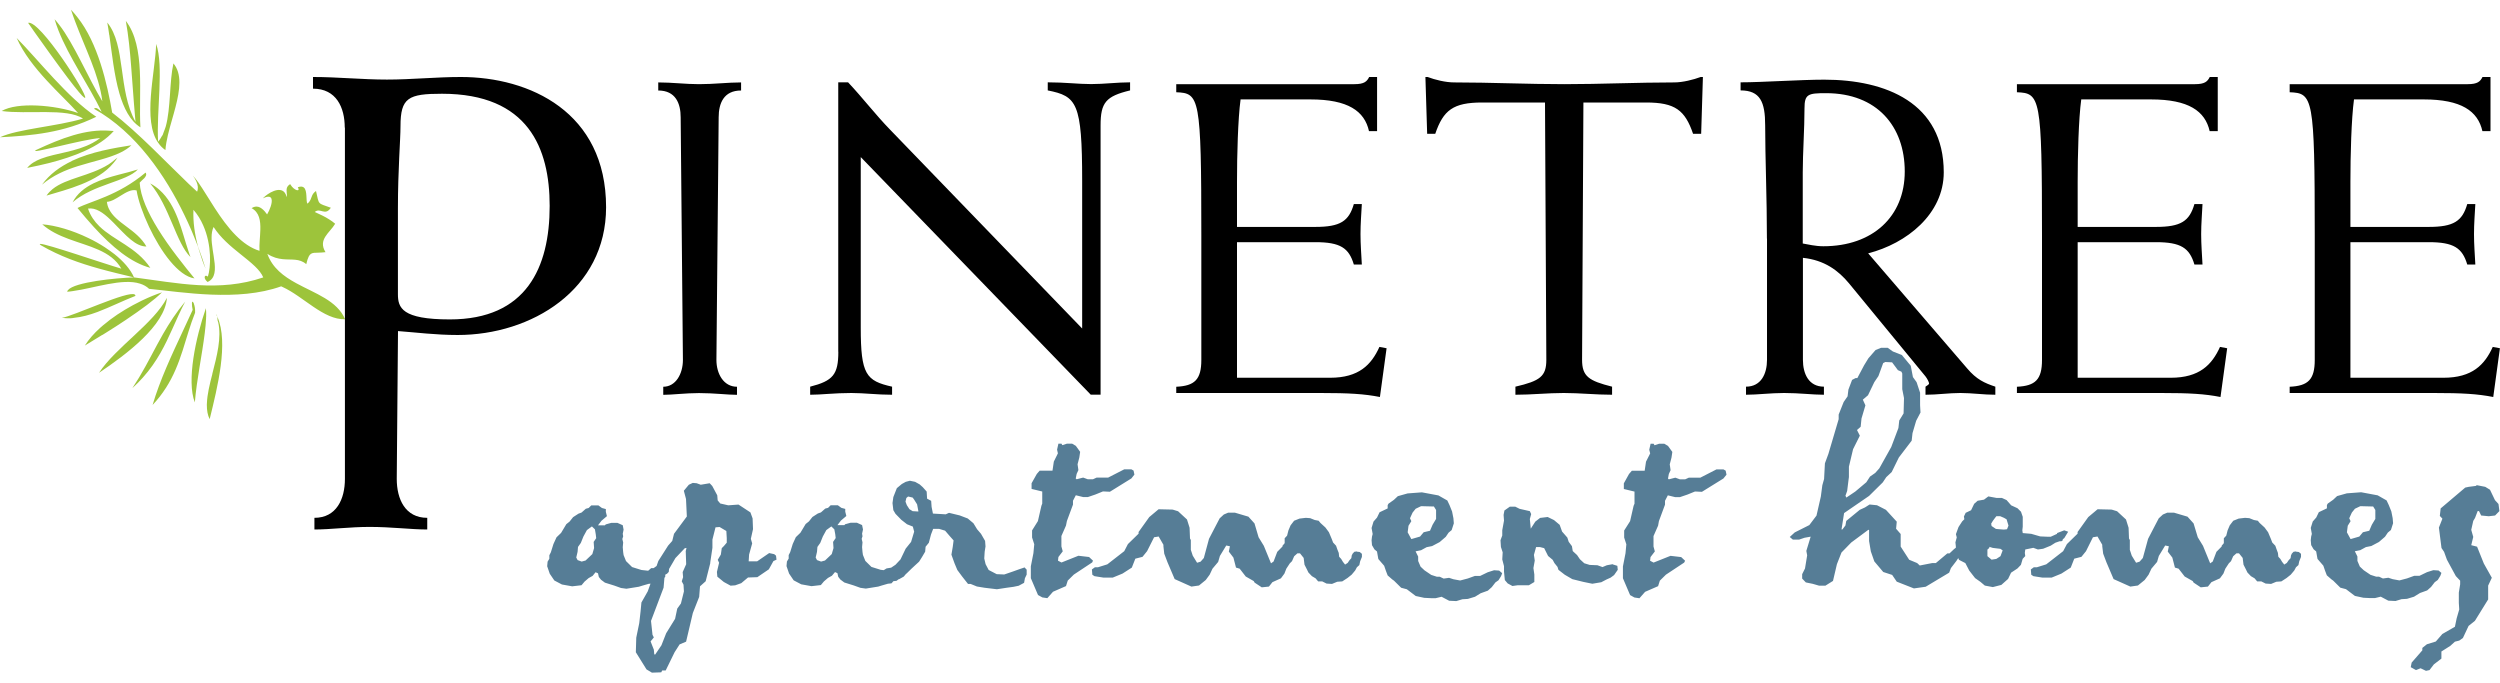 <?xml version="1.0" encoding="UTF-8"?>
<svg id="logos" xmlns="http://www.w3.org/2000/svg" viewBox="0 0 300 81.9">
  <defs>
    <style>
      .cls-1 {
        fill: #9dc43b;
        fill-rule: evenodd;
      }

      .cls-2 {
        fill: #567d96;
      }
    </style>
  </defs>
  <g id="Color">
    <path class="cls-1" d="M5.59,23.46c.2-.29.45-.55.72-.77,1.65-1.33,4.46-1.55,6.72-2.96.28-.17.54-.39.79-.6.09-.07.19-.13.28-.21-.14.23-.31.43-.48.64-1.89,2.31-5.65,3.19-8.03,3.91ZM8.63,19.32c-1.41.67-2.68,1.58-3.59,2.84,0,0,0,0,0,0,0,0,0,0,0,0,1.3-1.11,2.8-1.75,4.29-2.22,1.87-.59,3.73-.94,5.16-1.65.48-.24.91-.51,1.28-.86-2.07.33-4.8.77-7.15,1.88ZM16.07,33.29c-2.13.06-7.11.55-7.91,1.52-.05.06-.09.13-.1.2.22-.02.45-.04.68-.08,2.61-.36,5.96-1.58,8.07-.89.41.13.78.33,1.08.62,3.99.39,10.67,1.56,15.85-.3.05.02.1.05.15.07,2.52,1.14,4.93,3.96,7.52,3.88-.95-2.24-3.59-3.08-5.87-4.33-1.5-.82-2.85-1.82-3.46-3.52.67.44,1.28.58,1.85.64,1.08.11,1.99-.12,2.82.6h0s0,0,0,0c.1-.42.19-.7.29-.9.16-.32.34-.42.64-.46.3-.03.73,0,1.38-.08,0,0,0,0,0,0h0c-.94-1.53.5-2.3,1.16-3.41-.23-.2-.46-.36-.7-.51-.55-.36-1.12-.61-1.68-.87-.02-.01-.05-.02-.07-.03.67-.58,1.23.54,1.93-.51,0,0,0,0,0,0h0c-1.65-.6-1.38-.3-1.78-2.01,0,0,0,0,0,0h0c-.48.33-.5.7-.66,1.05-.08.16-.18.32-.38.47-.19-.36.03-1.56-.42-1.94-.15-.12-.38-.16-.72-.03.36.61-.44.41-.88-.31-.01-.02-.03-.04-.04-.07-.28.18-.39.37-.42.57-.02.12-.01.24,0,.36,0,.03,0,.05,0,.08.02.18.05.37,0,.55-.05-.21-.12-.37-.21-.5-.61-.87-2.07.05-2.61.61-.01.01-.03.03-.04.04h0s0,0,0,0c.63-.3.93-.23,1.03.04.17.44-.21,1.38-.52,1.89-.09-.13-.18-.25-.28-.36-.5-.57-1.02-.76-1.58-.39h0s0,0,0,0c.93.5,1.08,1.5,1.05,2.58-.02.86-.15,1.77-.1,2.54-1.05-.32-1.98-.99-2.83-1.84-1.9-1.9-3.33-4.68-4.49-6.33-.24-.34-.46-.63-.68-.86,0,0,0,0,0,0,0,0,0,0,0,0,.19.25.33.5.44.75.17.4.23.8.07,1.18-.31-.28-.64-.59-.99-.92-2.58-2.46-6.1-6.2-9.2-8.57-.6-3.49-1.72-8.37-4.17-11.44-.25-.31-.5-.63-.77-.9.15.47.32.95.5,1.42.59,1.58,1.3,3.17,1.91,4.75.63,1.62,1.16,3.23,1.35,4.82-1.69-2.79-3.42-6.94-5.19-9.2-.18-.23-.36-.46-.54-.65.13.45.29.89.46,1.34,1.27,3.23,3.61,6.52,5.19,9.77-.13-.09-.27-.22-.4-.32-.17-.13-.34-.21-.53-.05h0s0,0,0,0c5.08,2.83,8.62,8.11,10.87,12.78.27.57.54,1.13.77,1.68.06.13.11.26.17.4.24.58.47,1.14.67,1.67.07.25.15.5.23.75.19.64.41,1.27.69,1.91,0,0,0,0,0,0,0,0,0,0,0,0-.23-.77-.54-1.67-.91-2.66-.4-1.48-.61-2.95-.55-4.4.5.56.88,1.2,1.17,1.86,1.06,2.37.92,5.1.56,6.16-.08-.08-.17-.12-.23-.11-.09,0-.15.08-.15.19,0,.14.08.34.35.56.13-.06.24-.13.33-.2.71-.58.59-1.7.4-2.91-.08-.52-.17-1.05-.22-1.56-.02-.22-.04-.44-.03-.65,0-.02,0-.03,0-.05,0-.45.07-.87.24-1.23.83,1.3,2.05,2.32,3.19,3.23.65.52,1.27,1.01,1.77,1.49.46.44.81.88,1,1.33-5.28,1.81-10.38.66-15.51,0h0s0,0,0,0c0,0,0,0,0,0-.43-.99-1.28-1.94-2.34-2.79-.16-.13-.33-.25-.5-.37-.21-.15-.43-.3-.65-.45-.63-.41-1.3-.79-2-1.12-1.9-.92-3.93-1.52-5.52-1.64,0,0,0,0,0,0,0,0,0,0,0,0,.91.81,2,1.32,3.12,1.74,2.47.93,5.12,1.4,6.37,3.58-2.21-.64-8.98-2.99-9.72-2.97-.11,0-.09.05.08.17,2.29,1.33,4.62,2.14,6.95,2.79,1.4.39,2.81.72,4.21,1.06ZM14.22,20.97c-1.01.27-2.07.57-3.02,1.04-1.04.52-1.95,1.22-2.49,2.27,0,0,0,0,0,0,0,0,0,0,0,0,2.46-2.16,6.48-2.48,7.84-3.95,0,0,0,0,0,0,0,0,0,0,0,0-.67.22-1.48.42-2.33.64ZM22.86,30.85s0,0,0,0c0,0,0,0,0,0-.09-.22-.17-.47-.25-.72-.8-2.34-1.37-5.47-3.47-7.34-.33-.3-.7-.56-1.12-.78h0s0,0,0,0c2.35,2.79,3.11,7.15,4.84,8.84ZM4,3.65c1.16,1.64,2.83,3.97,4.09,5.64.3.4.59.78.83,1.08.84,1.07,1.23,1.45,1.3,1.36.3-.35-5.44-9.37-6.85-8.99,0,0,0,0,0,0,0,0,0,0,0,0,.18.26.4.57.63.9ZM22.22,36.2s0,0,0,0c0,0,0,0,0,0-1.07,1.28-1.9,2.57-2.65,3.87-.99,1.73-1.83,3.48-2.87,5.21-.26.43-.53.86-.82,1.3h0s0,0,0,0c.46-.42.88-.84,1.26-1.27,1.73-1.93,2.68-3.92,3.57-5.9.48-1.07.95-2.14,1.51-3.21ZM20.03,35.74s0,0,0,0c0,0,0,0,0,0-1.57,3.07-6.16,5.96-8.15,9,0,0,0,0,0,0,0,0,0,0,0,0,3.31-2.23,7.93-5.69,8.15-9ZM26.08,38.03c-.02-.11-.05-.23-.15-.34,0,0,0,0,0,0,0,0,0,0,0,0,.06.11.1.23.15.34,0,0,0,0,0,0,0,0,0,0,0,0ZM26.08,38.03s0,0,0,0c.02.1.01.21.02.31,0,.1.03.21.08.31.43,1.87-.16,4.1-.7,6.2,0,0,0,.02,0,.03-.32,1.24-.61,2.44-.65,3.49,0,.05,0,.11-.01.17,0,.02,0,.03,0,.05,0,.64.09,1.22.34,1.71,0,0,0,0,0,0,0,0,0,0,0,0,.93-3.81,2.29-9.15.93-12.27,0,0,0,0,0,0ZM24.74,38.03c.01-.38,0-.74-.03-1.05,0,0,0,0,0,0h0c-1.22,3.51-2.34,8.72-1.33,11.31,0,0,0,0,0,0,0,0,0,0,0,0,.05-.66.14-1.38.24-2.12.38-2.73,1.02-5.82,1.11-7.99,0-.04,0-.09,0-.13,0,0,0-.01,0-.02ZM12.28,40.2c.17-.11.34-.21.51-.32.77-.48,1.57-.99,2.34-1.51.02-.02.05-.03.07-.05,1.73-1.16,3.33-2.33,4.24-3.24-.7.23-1.51.56-2.37.97-.06.03-.12.06-.18.09-1.23.6-2.53,1.36-3.7,2.24-.15.11-.28.23-.42.34-.26.2-.52.41-.75.62-.74.67-1.37,1.38-1.84,2.13,0,0,0,0,0,0h0c.63-.38,1.34-.81,2.09-1.28ZM8.89,38.14c.92-.09,1.86-.35,2.8-.7,1.51-.57,3.04-1.34,4.56-1.93,0-.07-.02-.12-.07-.16-.74-.55-7.48,2.63-8.76,2.79,0,0,0,0,0,0,0,0,0,0,0,0,.34.05.69.06,1.03.05.02,0,.03,0,.05,0,.13,0,.26-.03.39-.05ZM19.89,46.58c1.91-2.97,2.31-6.03,3.52-9.05.03-.44-.05-.82-.14-1.06,0-.01,0-.03-.01-.05,0,0,0,0,0-.01-.06-.15-.13-.22-.18-.2-.05.03-.07.21-.03.55.02.12.03.25.07.43-.37.82-.75,1.63-1.13,2.44-1.39,2.98-2.79,5.96-3.68,8.97.63-.67,1.15-1.35,1.59-2.04ZM3.49,20.1c.74-.15,1.56-.32,2.42-.54,2.84-.73,6.04-1.89,7.74-3.84-.15-.02-.3-.02-.46-.03-2.89-.24-5.87.91-8.86,2.31-1.1.63,5.63-1.31,7.69-1.43-.28.22-.58.4-.89.57-1.98,1.09-4.41,1.22-6.19,1.9-.68.26-1.26.6-1.68,1.11,0,0,0,0,0,0h0c.07-.01.16-.03.24-.05ZM11.55,14.01h0c-3.45-2.29-6.96-6.84-9.54-9.44,0,0,0,0-.01-.01h0c.82,1.84,2.19,3.56,3.6,5.09.67.73,1.35,1.42,1.99,2.06.66.67,1.28,1.29,1.78,1.85-2.79-.97-7.3-1.34-9.17-.24h0s0,0,0,0c3.04.43,7.83-.39,9.76.91-3.12.94-7.88,1.25-9.95,2.24h0s0,0,0,0c3.81-.19,7.63-.54,11.55-2.46ZM17.27,21.43c.22-.23.37-.47.2-.72h0s0,0,0,0c-3.35,2.81-6.59,3.42-8.17,4.25.65.8,1.3,1.55,1.95,2.27,2.22,2.43,4.46,4.29,6.79,4.91,0,0,0,0,0,0,0,0,0,0,0,0-1.67-2.49-4.39-3.29-6.13-5-.58-.57-1.06-1.24-1.35-2.11.92-.14,1.8.48,2.67,1.31.29.27.57.57.86.87.21.22.42.43.63.64.64.65,1.29,1.24,1.95,1.53.3.13.59.2.9.2-1.17-2.07-3.7-2.79-4.51-4.54-.12-.25-.2-.52-.23-.82.54-.03,1.11-.4,1.67-.75.64-.4,1.29-.78,1.89-.62.18,1.16.74,2.76,1.5,4.38,1.39,2.94,3.49,5.89,5.45,6.18,0,0,0,0,0,0h0c-.61-.75-1.37-1.68-2.14-2.7-.77-1.01-1.55-2.11-2.25-3.24-1.18-1.91-2.1-3.89-2.19-5.55.15-.17.34-.34.51-.5ZM13.12,4.21c.31,2.18.57,4.79,1.21,7,.52,1.78,1.28,3.29,2.52,4.07h0s0,0,0,0c-.24-4.03.64-9.67-1.75-12.77,0,0,0,0,0,0,0,0,0,0,0,0,.32,1.79.49,3.57.63,5.35.12,1.55.23,3.09.35,4.64.05.71.11,1.41.18,2.12-2.13-3.83-1.13-9.14-3.39-11.92,0,0,0,0,0,0,0,0,0,0,0,0,.09.47.17.98.24,1.51ZM19.85,18c.08-1.13.45-2.44.83-3.77.06-.2.11-.4.17-.6.58-2.08,1.04-4.13.28-5.55-.09-.16-.19-.32-.32-.47-.49,2.19-.31,5.36-.92,7.57-.07.24-.16.44-.24.66-.05.12-.08.25-.13.36-.03.05-.07.09-.1.14-.13.24-.27.47-.45.66-.21-3.71.71-9.03-.23-11.73h0s0,0,0,0c-.12,3.52-1.66,9.2.26,11.89.23.33.51.62.85.85Z"/>
    <path id="Apartment_Homes" data-name="Apartment Homes" class="cls-2" d="M131.05,67.5l-2.19,1.45-.73.72-.21.66-1.56.68-.68.77-.6-.09-.52-.29-.86-2.02v-1.42l.31-1.58.1-1.07-.26-.81v-.85l.7-1.12.42-1.84.1-.26v-1.45l-1.28-.31v-.68l.63-1.12.34-.39h1.54l.16-1.09.49-.99-.1-.44.16-.72h.37l.1.18.55-.18h.63l.44.26.52.72-.1.68-.21.81.1.7-.21.46-.11.55.11.09.78-.2.55.2h.63l.44-.2h1.38l1.93-.99h.86l.26.15.1.48-.36.46-2.58,1.6-.83-.04-.91.37-.91.31h-.55l-.89-.22-.34.66v.46l-.73,1.97-.11.55-.55,1.25v1.25l.16.59-.52.68-.05.44.42.22,2.03-.81,1.28.15.47.44-.1.22ZM122.99,68.14l.21.22v.59l-.21.44-.1.55-.65.35-.63.13-.81.11-1.17.18-1.49-.18-.91-.15-.76-.31h-.31l-.71-.9-.57-.77-.34-.81-.37-1.03.16-.94.1-.77-.47-.53-.55-.64-.73-.22h-.7l-.26.68-.26.99-.39.48-.05.59-.37.63-.36.57-.5.46-.42.39-.49.48-.11.11h-.02s-.04.04-.04.04l-.26.31-.55.31h-.05s-.27.2-.27.2l-.37.04-.23.26-.35.04h-.01s-.01,0-.01,0h-.04s-.76.22-.76.22l-.42.13-1.49.24-.65-.09-.81-.29-1.12-.35-.47-.35-.26-.33-.1-.44-.29-.13-.37.44-.47.26-.49.42-.37.44-1.12.13-1.23-.22-.91-.48-.55-.81-.31-.9.05-.55.21-.35v-.42l.18-.35.31-.99.37-.81.55-.53.63-1.05.39-.31.42-.53.65-.42.37-.13.52-.46.34-.09.31-.31h.86l.42.31.47.13v.33l.13.52-.65.55-.42.55h.83l.1-.11.65-.18h.76l.62.28.11.53-.11.5.05.31-.1.31.1.42-.05.57.05.59.05.35.29.72.73.72,1.12.35.36.04.34-.21.55-.09.52-.35.6-.64.62-1.29.65-.81.37-1.23-.16-.61-.7-.28-.68-.53-.7-.72-.26-.44-.1-.85.1-.72.42-1.07.6-.5.47-.26.5-.13.62.13.55.31.37.33.47.53.05.85.49.26.05.72.16.81,1.54.09.39-.18,1.28.31.97.37.68.57.44.72.47.55.49.85.05.66-.1.64-.05.81.16.68.37.7.96.5.91.04,1.02-.35.78-.28.65-.22ZM100.28,64.55l-.05-.44-.11-.59-.36-.35-.6.44-.42.77-.31.77-.34.48-.05.59-.16.68.16.31.49.18.47-.13.81-.77.21-.72-.05-.74.31-.46ZM110.21,61.37l-.16-.85-.37-.59-.16-.22-.55-.13-.21.18-.1.44.16.42.31.48.39.24.68.04ZM93.13,66.74l.05.42-.37.17-.55.99-1.38.94-1.12.04-.81.68-.73.26-.55.04-.81-.44-.78-.64-.05-.57.26-1.1-.16-.35.37-.63.11-.77.26-.26.34-.4v-.55l-.05-.85-.81-.48-.49.04-.37,1.47v.99l-.26,1.75v.09l-.55,2.17-.68.61-.1,1.27-.76,1.93-.81,3.44-.78.33-.6.94-1.07,2.19h-.42l-.11.22-1.12.04-.65-.39-1.28-2.06.05-1.75.36-1.75.16-1.42.1-1.05.76-1.34.33-.92-.22.02-.76.22-.42.13-1.49.24-.65-.09-.81-.29-1.12-.35-.47-.35-.26-.33-.1-.44-.29-.13-.36.44-.47.26-.49.42-.37.44-1.12.13-1.23-.22-.91-.48-.55-.81-.31-.9.05-.55.21-.35v-.42l.18-.35.31-.99.37-.81.55-.53.63-1.05.39-.31.42-.53.65-.42.36-.13.52-.46.34-.09.31-.31h.86l.42.31.47.13v.33l.13.52-.65.55-.42.55h.83l.1-.11.65-.18h.76l.63.28.1.53-.1.5.05.31-.1.31.1.42-.05.57.05.59.05.35.29.72.73.72,1.12.35.81.09.36-.31h.29l.36-.26.21-.6,1.17-1.84.5-.57.21-.85,1.54-2.08-.1-2.1-.26-.99.6-.72.47-.22.47.04.49.18,1.07-.18.31.33.6,1.12.05.61.31.37.96.22,1.23-.09,1.43.94.26.72.05,1.29-.26,1.16.16.55-.37,1.34-.05.81h1.02l1.44-.99.6.13.21.17ZM71.54,64.55l-.05-.44-.1-.59-.36-.35-.6.44-.42.77-.31.77-.34.48-.05.59-.16.68.16.31.49.18.47-.13.81-.77.21-.72-.05-.74.31-.46ZM82.28,66.17l.1-.42-.21.04-1.12,1.18-.7,1.2-.06.1-.04.36-.21.22-.18.09-.03.05v.22l-.1.13-.1,1.18-1.51,3.99.18,1.67.16.31-.39.48.39.99.05.55.1.05.76-1.12.57-1.45,1.07-1.73.26-1.23.44-.61.36-1.45-.05-.81-.21-.4.16-.5-.05-.61.42-.94-.05-1.53ZM275.54,66.17l-.31.04-.21.22-.1.22-.05.33-.24.26-.21.31-.31.2-.26-.33-.21-.35-.24-.26-.05-.46-.15-.4-.16-.46-.37-.39-.16-.42-.34-.81-.42-.57-.6-.55-.21-.26-.47-.09-.55-.22-.52-.04-.76.09-.65.26-.42.55-.26.61-.16.63-.29.31v.59l-.26.31v.09l-.63.64-.44,1.16-.31.22-.86-2.1-.63-1.03-.5-1.66-.73-.81-1.62-.48h-.81l-.52.22-.5.46-.47.9-.81,1.56-.63,2.3-.39.44-.42.13-.52-.85-.23-.7v-1.18l-.1-.18-.05-1.29-.31-.99-1.07-.99-.65-.2-1.69-.04-1.12.94-1.28,1.79v.2l-1.28,1.25-.45.85-2.03,1.58-1.12.35h-.37l-.36.26.05.64.26.17,1.07.17h1.12l1.17-.48,1.12-.72.42-1.07.86-.22.55-.68.83-1.67.55-.09.57.99v.17l.11.9.39,1.03.86,2.02,2.01.9.91-.13.81-.66.47-.64.34-.72.68-.81.21-.72.76-1.25.44.09-.13.64.55.72.31,1.2.44.13.73.94.97.55.1.18.86.57.86-.09.42-.53,1.02-.46.42-.57.23-.59.42-.64.26-.26.26-.59.39-.35h.31l.44.55.1.81.31.61.16.33.42.44.44.26.31.37h.5l.52.26.65.04.63-.26.6-.04.63-.41.5-.4.42-.5.21-.39.29-.26.1-.46.21-.52v-.37l-.26-.22-.34-.04ZM289.7,71.6l-.86.26-.65.04-.73.22-.86-.04-.91-.48-.7.17h-.57l-.81-.04-1.02-.22-1.07-.81-.68-.18-.86-.85-.21-.15-.55-.48-.21-.55-.21-.61-.7-.81-.16-.9-.31-.26-.29-.5-.05-.59.05-.44.08-.31-.13-.72.24-.77.42-.48.31-.64.55-.26.42-.2v-.39l.1-.18.65-.46.47-.44,1.17-.33,1.72-.13,1.98.37,1.07.61.26.55.31.77.16.81.05.61-.26.81-.37.31-.34.5-.73.63-.91.48-.65.13-.68.37-.65.13.31.63v.53l.29.68.47.44.81.55.68.22h.34l.47.22.65-.09.52.17.81.15.91-.24.86-.31h.63l.91-.44.76-.24.63.04.34.29-.13.35-.31.5-.36.26-.44.57-.47.42-.86.31-.68.42ZM283.13,64.37l.42-.5.76-.18.31-.72.42-.7v-1.07l-.26-.42-1.54-.04-.65.31-.37.46-.31.68.16.35-.34.55-.1.79.44.81,1.07-.31ZM243.03,65.95l-.05.39.05.39-.31.33-.21.72-.42.44-.76.5-.36.75-.81.72-1.02.26-.96-.18-.52-.44-.65-.46-.7-.9-.47-.9-.76-.39-.09-.21-.23.35-.65.85-.21.55-2.82,1.69-1.41.2-2.06-.81-.55-.81-1.07-.35-1.07-1.27-.42-1.2-.21-1.25v-1.31l-.08-.04-2.06,1.53-1.17,1.2-.55,1.4-.47,2.01-.91.57h-.76l-.76-.22-.83-.17-.44-.46v-.53l.34-.68.26-1.58-.1-.53.52-1.71-.73.13-.65.22h-.76l-.37-.31.6-.55,1.75-.88.86-1.14.52-2.28.18-1.36.21-.75.1-1.88.42-1.14,1.23-4.16v-.55l.6-1.51.47-.68.1-.81.44-1.16.42-.22h.21l.81-1.53.52-.85.86-.99.65-.26h.81l.62.44,1.07.42,1.07,1.29.26,1.36.44.61.42,1.27v1.51l.05.86-.52.99-.44,1.49-.1.9-1.54,2.02-.86,1.75-.65.61-.42.63-1.64,1.62-3,2.06-.31,1.97h.1l.37-.48.1-.55,1.62-1.33.63-.29.55-.35.89.09,1.07.55,1.3,1.42-.08.85.55.63v1.51l1.02,1.58.96.4.31.29,1.49-.29h.44l1.38-1.16h.26l.55-.52.21-.16v-.17l-.05-.48.16-.59-.1-.39.31-.85.44-.68.26-.26-.05-.33.21-.44.65-.31.37-.77.42-.37.76-.13.52-.39.97.18h.65l.57.26.55.63.76.35.42.42.21.61v1.18l-.05.44.05.33,1.02.09,1.07.31.91.04h.36l.76-.35v-.09l.86-.33.47.17-.47.77-.18.13v.13l-.16.11h-.21l-.52.18-.55.35-.91.37-.63.09-.55-.2-.97.2ZM221.46,59.49l.1.22,1.07-.72,1.33-1.12.44-.68.63-.44.49-.55,1.43-2.56.86-2.28.1-.9.52-.85.05-1.84-.21-1.07v-1.88l-.1-.22-.42-.18-.7-.94-.81-.04-.26.13-.57,1.56-.49.72-.76,1.58-.62.53.31.68-.47,1.58-.1.99-.44.39.34.68-.81,1.62-.5,2.1v1.25l-.05.37-.16,1.29-.21.59ZM240.31,66.04l-.26-.18-.91-.11-.42-.13v.13l-.23.2v.79l.5.42.57-.09.5-.33.26-.7ZM241.02,63.08l-.23-.76-.31-.18-.47-.2h-.44l-.16.2-.26.35-.21.35.05.28.52.35.44.04.52.04.37-.04.18-.44ZM162.84,66.17l-.31.04-.21.22-.11.22-.05.33-.23.26-.21.31-.31.2-.26-.33-.21-.35-.24-.26-.05-.46-.16-.4-.16-.46-.36-.39-.16-.42-.34-.81-.42-.57-.6-.55-.21-.26-.47-.09-.55-.22-.52-.04-.76.09-.65.26-.42.55-.26.61-.16.63-.29.31v.59l-.26.31v.09l-.63.64-.44,1.16-.31.22-.86-2.1-.63-1.03-.49-1.66-.73-.81-1.62-.48h-.81l-.52.22-.5.46-.47.9-.81,1.56-.62,2.3-.39.44-.42.13-.52-.85-.23-.7v-1.18l-.1-.18-.05-1.29-.31-.99-1.07-.99-.65-.2-1.69-.04-1.12.94-1.28,1.79v.2l-1.28,1.25-.44.85-2.03,1.58-1.12.35h-.37l-.36.26.05.64.26.17,1.07.17h1.12l1.17-.48,1.12-.72.42-1.07.86-.22.55-.68.84-1.67.55-.09.57.99v.17l.1.9.39,1.03.86,2.02,2.01.9.91-.13.81-.66.47-.64.34-.72.68-.81.21-.72.76-1.25.44.09-.13.64.55.72.31,1.2.44.13.73.94.96.55.1.18.86.57.86-.09.42-.53,1.02-.46.42-.57.23-.59.42-.64.26-.26.26-.59.39-.35h.31l.44.55.1.81.31.61.16.33.42.44.44.26.31.37h.49l.52.26.65.04.63-.26.6-.04.63-.41.5-.4.42-.5.21-.39.29-.26.1-.46.21-.52v-.37l-.26-.22-.34-.04ZM297.01,62.14l.31-.81h.16l.26.53.91.09.76-.09.52-.53-.11-.85-.42-.46-.6-1.25-.57-.35-1.02-.2-.1.09-.86.11-.42.09-2.95,2.5-.1.9.31.33-.42,1.07.31,2.45.31.46.34.94,1.07,1.97.52.55v.44l-.16.99v1.25l.05.77-.31,1.07-.21,1.01-1.51.87-.78.9-1.07.33-.55.44v.29l-1.28,1.47-.11.55.63.35.55-.22.65.31.42-.09.52-.68.91-.7v-.85l1.07-.68.55-.5.52-.13.44-.31.68-1.45.76-.61,1.59-2.57v-1.66l.44-.94-.96-1.71-.81-2.02-.7-.18.24-.99-.24-.85.24-1.07.21-.35ZM206.83,56.33h-.86l-1.93.99h-1.38l-.44.2h-.63l-.55-.2-.78.2-.1-.09.1-.55.21-.46-.1-.7.21-.81.1-.68-.52-.72-.44-.26h-.63l-.55.18-.1-.18h-.37l-.16.72.11.44-.5.99-.16,1.09h-1.54l-.34.39-.62,1.12v.68l1.28.31v1.45l-.11.26-.42,1.84-.71,1.12v.85l.26.81-.1,1.07-.31,1.58v1.42l.86,2.02.52.29.6.09.68-.77,1.56-.68.21-.66.73-.72,2.19-1.45.11-.22-.47-.44-1.28-.15-2.03.81-.42-.22.05-.44.52-.68-.16-.59v-1.25l.55-1.25.1-.55.73-1.97v-.46l.34-.66.89.22h.55l.91-.31.91-.37.83.04,2.58-1.6.37-.46-.1-.48-.26-.15ZM179.92,68.49l.34.29-.13.35-.31.5-.37.26-.44.57-.47.42-.86.31-.68.42-.86.26-.65.04-.73.22-.86-.04-.91-.48-.7.17h-.57l-.81-.04-1.02-.22-1.07-.81-.68-.18-.86-.85-.21-.15-.55-.48-.21-.55-.21-.61-.7-.81-.16-.9-.31-.26-.29-.5-.05-.59.05-.44.08-.31-.13-.72.23-.77.42-.48.31-.64.55-.26.42-.2v-.39l.1-.18.65-.46.47-.44,1.17-.33,1.72-.13,1.98.37,1.07.61.26.55.31.77.16.81.05.61-.26.81-.37.31-.34.5-.73.63-.91.48-.65.13-.68.37-.65.13.31.63v.53l.29.68.47.44.81.55.68.22h.34l.47.22.65-.09.52.17.81.15.91-.24.86-.31h.63l.91-.44.76-.24.62.04ZM170.42,64.37l.42-.5.76-.18.31-.72.42-.7v-1.07l-.26-.42-1.54-.04-.65.31-.37.46-.31.68.16.35-.34.55-.1.79.44.81,1.07-.31ZM193.53,67.7l-.71.13-.52.22-.6-.22-.94-.04-.65-.2-.52-.48-.34-.5-.52-.48-.1-.59-.39-.53-.16-.5-.63-.72-.29-.81-.68-.57-.76-.37-.91.11-.57.44-.55.85-.11-1.16.16-.59-.16-.35-1.23-.28-.52-.26h-.65l-.65.46-.1.53.05.68-.21,1.16v.63l-.21.57.05.81.21.64-.05.85.21.81v.66l.1,1.01.34.4.57.31.65-.09h1.33l.65-.39v-.9l-.11-.77.16-.9-.1-.68.26-.94h.47l.5.13.47.94.55.46.21.39.37.46.11.35.76.59.91.53,1.33.33,1.07.22,1.07-.18.63-.33.49-.22.42-.31.44-.63-.05-.48-.55-.17Z"/>
    <path id="Pinetree" d="M41.37,15.31c0-2.41-1.01-4.67-3.81-4.67v-1.4c2.96,0,5.92.31,8.87.31s5.92-.31,8.87-.31c8.25,0,17.43,4.2,17.43,15.63,0,9.89-8.95,15.33-17.81,15.33-2.64,0-4.98-.31-7.16-.47l-.15,17.74c0,2.42,1.01,4.67,3.66,4.67v1.4c-1.95,0-4.28-.31-6.93-.31-2.34,0-4.67.31-6.61.31v-1.4c2.64,0,3.66-2.25,3.66-4.67V15.31ZM47.75,35.3c0,1.63.47,3.03,6.23,3.03,9.18,0,11.98-6.22,11.98-13.62,0-6.92-2.56-13.46-12.92-13.46-4.04,0-4.98.47-4.98,3.89,0,1.63-.31,5.21-.31,9.88v10.27ZM88.93,9.89c-1.61,0-3.22.21-5.05.21-1.61,0-3.22-.21-4.89-.21v.97c2.09,0,2.69,1.56,2.69,3.22l.27,29.11c0,1.67-.86,3.22-2.36,3.22v.97c1.07,0,2.68-.21,4.29-.21,1.83,0,3.44.21,4.56.21v-.97c-1.61,0-2.47-1.56-2.47-3.22l.27-29.11c0-1.67.6-3.22,2.69-3.22v-.97ZM100.6,42.21c0,2.74-.64,3.49-3.38,4.19v.97c1.34,0,2.9-.21,4.94-.21,1.56,0,3.11.21,4.89.21v-.97c-3.12-.7-3.76-1.45-3.76-7.09v-20.46l27.6,28.51h1.18V15.04c0-2.74.64-3.49,3.54-4.19v-.97c-1.56,0-3.11.21-4.67.21s-3.11-.21-5.21-.21v.97c3.49.7,4.13,1.45,4.13,10.85v17.72l-23.04-23.85c-1.78-1.83-3.33-3.87-5.05-5.69h-1.18v32.33ZM165.27,9.24h-.97c-.27.54-.59.86-1.77.86h-21.38v.97c2.79.11,3.01.54,3.01,17.19v14.93c0,2.37-.81,3.12-3.01,3.22v.75h17.3c3.43,0,5.26.11,7.14.48l.8-5.85-.86-.16c-.97,2.15-2.47,3.7-5.91,3.7h-11.18v-16.27h9.4c3.01,0,4.03.7,4.62,2.68h.96c-.06-1.18-.16-2.41-.16-3.65s.1-2.47.16-3.6h-.96c-.59,2.04-1.61,2.74-4.62,2.74h-9.4v-5.42c0-3.17.11-7.52.43-9.88h8.38c4.51,0,6.5,1.4,7.03,3.81h.97v-6.5ZM185.4,12.3l.16,30.88c0,1.99-.75,2.53-3.71,3.22v.97c1.94,0,3.87-.21,5.8-.21s3.87.21,5.8.21v-.97c-2.79-.7-3.6-1.23-3.6-3.22l.16-30.88h7.52c3.49,0,4.67.92,5.64,3.76h.97l.21-6.82h-.27c-.86.32-2.15.65-3.17.65-4.4,0-8.81.21-13.21.21s-8.8-.21-13.21-.21c-1.02,0-2.31-.32-3.17-.65h-.27l.21,6.82h.97c.97-2.84,2.15-3.76,5.64-3.76h7.51ZM212.03,28.63c0-4.83-.21-9.72-.21-13.59,0-2.79-.59-4.19-2.95-4.19v-.97c2.57,0,7.19-.32,10.04-.32,7.41,0,14.34,2.8,14.34,11.12,0,5-4.45,8.54-9.07,9.72l11.87,13.8c1.13,1.34,2.1,1.77,3.39,2.2v.97c-1.4,0-2.79-.21-4.19-.21s-2.79.21-4.19.21v-.97c.16-.11.43-.27.43-.37,0-.16-.22-.59-.43-.86l-9.18-11.17c-1.29-1.55-2.96-2.79-5.53-3.06v12.24c0,1.67.69,3.22,2.52,3.22v.97c-1.34,0-2.95-.21-4.78-.21-1.61,0-3.22.21-4.57.21v-.97c1.82,0,2.52-1.56,2.52-3.22v-14.55ZM216.33,29.22c.65.11,1.51.33,2.47.33,5.91,0,9.77-3.55,9.77-8.97s-3.33-9.4-9.45-9.4c-2.15,0-2.58.11-2.58,1.82,0,2.47-.21,5.37-.21,7.68v8.54ZM266.14,9.24h-.97c-.27.54-.59.86-1.77.86h-21.37v.97c2.79.11,3.01.54,3.01,17.19v14.93c0,2.37-.81,3.12-3.01,3.22v.75h17.29c3.44,0,5.26.11,7.14.48l.8-5.85-.86-.16c-.97,2.15-2.47,3.7-5.91,3.7h-11.17v-16.27h9.39c3.01,0,4.03.7,4.62,2.68h.97c-.06-1.18-.16-2.41-.16-3.65s.11-2.47.16-3.6h-.97c-.59,2.04-1.61,2.74-4.62,2.74h-9.39v-5.42c0-3.17.11-7.52.43-9.88h8.37c4.51,0,6.5,1.4,7.04,3.81h.97v-6.5ZM298.87,9.24h-.97c-.27.54-.59.86-1.77.86h-21.37v.97c2.79.11,3.01.54,3.01,17.19v14.93c0,2.37-.8,3.12-3.01,3.22v.75h17.29c3.44,0,5.26.11,7.14.48l.8-5.85-.86-.16c-.97,2.15-2.47,3.7-5.91,3.7h-11.17v-16.27h9.4c3.01,0,4.03.7,4.62,2.68h.97c-.06-1.18-.16-2.41-.16-3.65s.1-2.47.16-3.6h-.97c-.59,2.04-1.62,2.74-4.62,2.74h-9.4v-5.42c0-3.17.11-7.52.43-9.88h8.37c4.51,0,6.5,1.4,7.04,3.81h.97v-6.5Z"/>
  </g>
</svg>